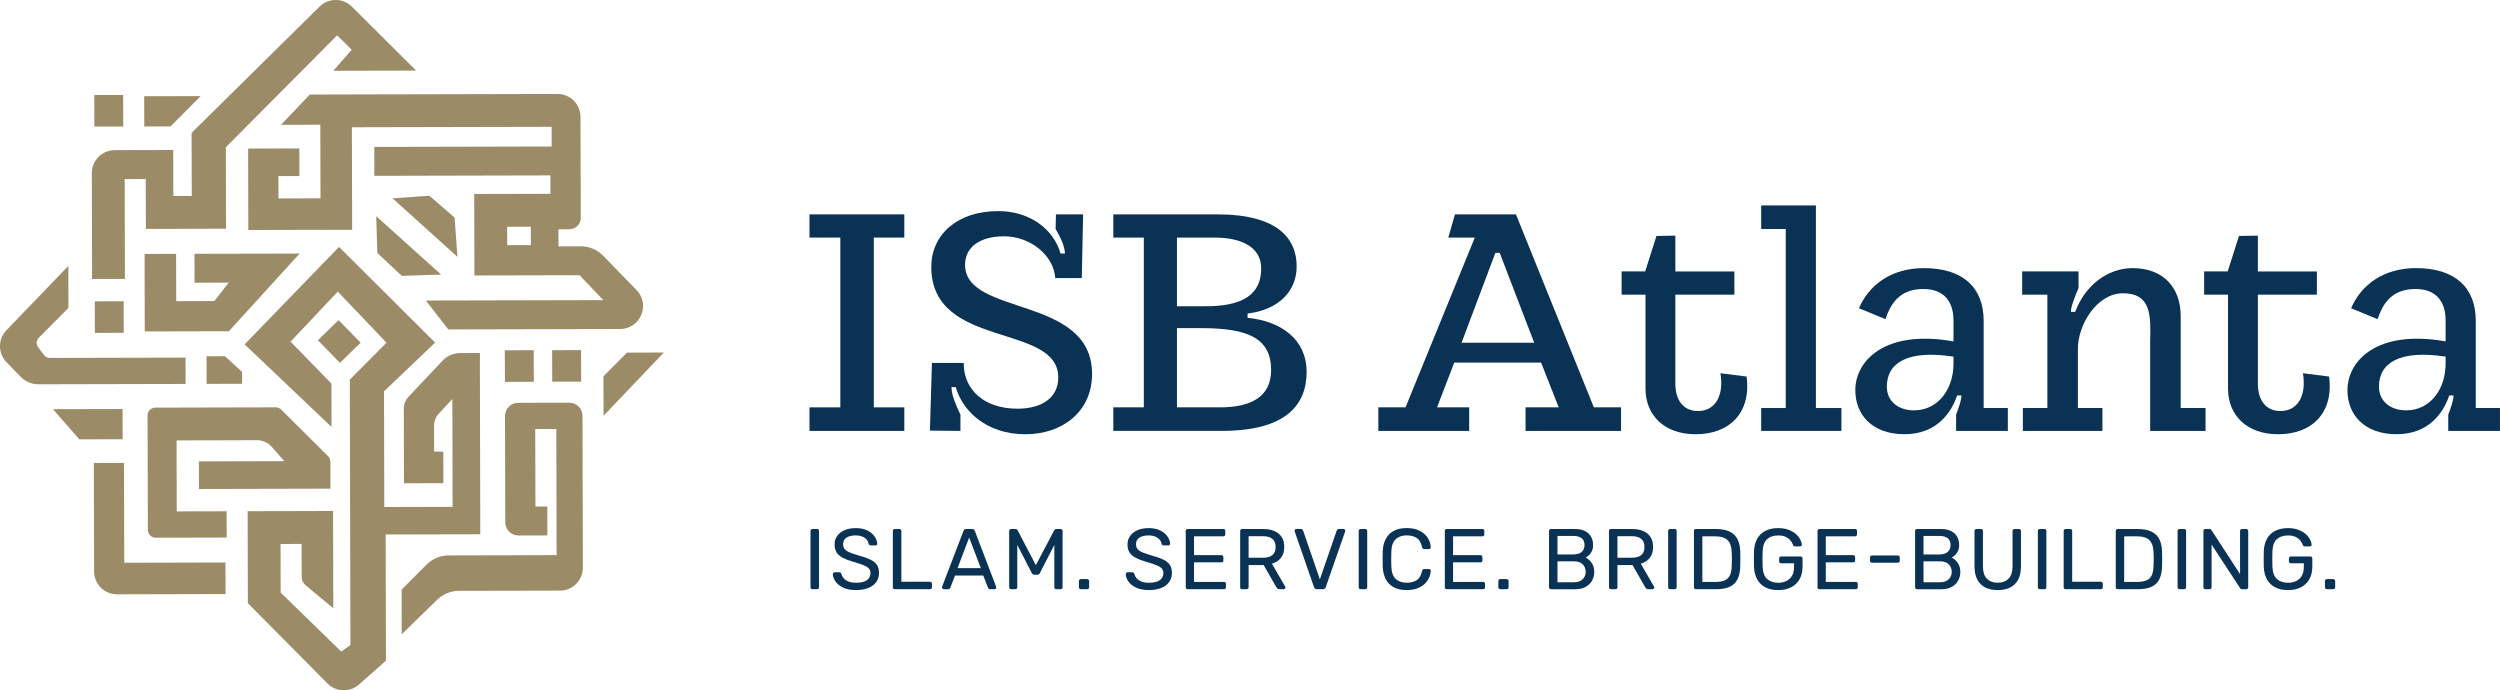 <?xml version="1.0" encoding="UTF-8"?><svg id="Layer_2" xmlns="http://www.w3.org/2000/svg" viewBox="0 0 937.25 258.8"><defs><style>.cls-1{fill:#0a3255;}.cls-2{fill:#9b8c67;}</style></defs><g id="Layer_1-2"><path class="cls-1" d="M304.6,220.9c-.24,0-.42-.07-.55-.21-.13-.14-.19-.32-.19-.53v-21.1c0-.21.06-.39.19-.53.13-.14.31-.21.55-.21h1.71c.24,0,.42.07.55.21.13.14.19.32.19.53v21.1c0,.21-.06.39-.19.53-.13.14-.31.21-.55.21h-1.71Z"/><path class="cls-1" d="M320.94,221.22c-1.87,0-3.44-.29-4.71-.87-1.27-.58-2.24-1.33-2.92-2.24-.68-.91-1.04-1.88-1.08-2.89,0-.17.07-.33.21-.47s.31-.21.5-.21h1.65c.26,0,.45.06.58.19s.22.28.26.45c.13.52.4,1.03.81,1.53.41.51.99.93,1.76,1.26.76.34,1.75.5,2.95.5,1.85,0,3.21-.33,4.08-.98.87-.66,1.31-1.53,1.31-2.63,0-.75-.23-1.36-.69-1.82-.46-.46-1.17-.88-2.11-1.24-.95-.36-2.17-.76-3.68-1.19-1.57-.45-2.87-.95-3.9-1.49-1.03-.54-1.8-1.2-2.31-2-.51-.79-.76-1.81-.76-3.03s.31-2.2.94-3.11c.62-.92,1.53-1.64,2.71-2.18s2.6-.81,4.26-.81c1.33,0,2.5.18,3.5.53,1,.36,1.83.83,2.5,1.42.67.59,1.17,1.23,1.52,1.91.34.68.53,1.34.55,1.98,0,.15-.05.3-.16.44-.11.14-.28.21-.52.21h-1.71c-.15,0-.31-.04-.47-.13-.16-.09-.29-.25-.37-.49-.13-.88-.62-1.62-1.48-2.23-.86-.6-1.98-.9-3.36-.9s-2.53.27-3.41.81c-.87.54-1.31,1.37-1.31,2.51,0,.73.2,1.34.61,1.82.41.49,1.05.91,1.94,1.27.88.37,2.03.75,3.45,1.16,1.72.47,3.13.97,4.23,1.5,1.1.53,1.91,1.18,2.44,1.97.53.79.79,1.79.79,3.02,0,1.35-.35,2.51-1.06,3.47-.71.96-1.71,1.69-2.99,2.2-1.28.5-2.79.76-4.53.76Z"/><path class="cls-1" d="M335.47,220.9c-.24,0-.42-.07-.55-.21-.13-.14-.19-.32-.19-.53v-21.1c0-.21.06-.39.19-.53.13-.14.31-.21.55-.21h1.71c.21,0,.39.07.53.21s.21.32.21.53v19.04h10.71c.24,0,.42.07.56.21s.21.33.21.56v1.29c0,.21-.07.39-.21.53s-.33.21-.56.21h-13.17Z"/><path class="cls-1" d="M353.82,220.9c-.17,0-.32-.06-.45-.19s-.19-.28-.19-.45c0-.11.01-.22.03-.35l8-20.88c.09-.22.2-.39.35-.52s.38-.19.68-.19h2.19c.3,0,.53.06.68.19.15.13.27.3.35.52l7.97,20.88c.04.13.06.25.06.35,0,.17-.06.32-.19.45s-.28.19-.45.19h-1.65c-.26,0-.45-.06-.56-.19s-.2-.25-.24-.36l-1.77-4.58h-10.59l-1.77,4.58c-.02.11-.1.23-.23.36s-.32.19-.58.19h-1.65ZM358.99,212.99h8.71l-4.36-11.45-4.36,11.45Z"/><path class="cls-1" d="M379.08,220.9c-.22,0-.39-.07-.53-.21s-.21-.32-.21-.53v-21.07c0-.23.07-.42.21-.56s.32-.21.53-.21h1.61c.26,0,.45.06.58.19.13.13.21.24.26.32l6.81,13.04,6.87-13.04c.04-.08.12-.19.24-.32.12-.13.31-.19.56-.19h1.58c.24,0,.42.07.56.21s.21.33.21.56v21.07c0,.21-.07.39-.21.53s-.33.21-.56.21h-1.58c-.22,0-.39-.07-.53-.21s-.21-.32-.21-.53v-15.88l-5.39,10.52c-.09.21-.22.38-.39.5-.17.12-.39.18-.65.18h-1c-.28,0-.49-.06-.65-.18-.15-.12-.28-.28-.39-.5l-5.42-10.52v15.88c0,.21-.07.39-.21.53s-.32.21-.53.21h-1.58Z"/><path class="cls-1" d="M405.22,220.9c-.22,0-.39-.07-.53-.21-.14-.14-.21-.32-.21-.53v-2.32c0-.21.07-.39.21-.53.14-.14.32-.21.53-.21h2.32c.22,0,.4.07.55.21.15.14.23.32.23.53v2.32c0,.21-.08.39-.23.53s-.33.21-.55.21h-2.32Z"/><path class="cls-1" d="M430.75,221.22c-1.87,0-3.44-.29-4.71-.87s-2.24-1.33-2.92-2.24c-.68-.91-1.04-1.88-1.08-2.89,0-.17.07-.33.21-.47s.31-.21.5-.21h1.65c.26,0,.45.06.58.19s.22.28.26.45c.13.52.4,1.03.81,1.53.41.51.99.93,1.76,1.26.76.34,1.75.5,2.95.5,1.85,0,3.21-.33,4.08-.98.87-.66,1.31-1.53,1.31-2.63,0-.75-.23-1.36-.69-1.82-.46-.46-1.17-.88-2.11-1.24-.95-.36-2.17-.76-3.68-1.19-1.57-.45-2.87-.95-3.9-1.49-1.03-.54-1.8-1.2-2.31-2-.51-.79-.76-1.81-.76-3.03s.31-2.2.94-3.11c.62-.92,1.53-1.64,2.71-2.18s2.6-.81,4.26-.81c1.33,0,2.5.18,3.5.53,1,.36,1.83.83,2.5,1.42.67.59,1.17,1.23,1.52,1.91.34.68.53,1.34.55,1.98,0,.15-.05.3-.16.44-.11.14-.28.21-.52.21h-1.71c-.15,0-.31-.04-.47-.13-.16-.09-.29-.25-.37-.49-.13-.88-.62-1.62-1.48-2.23-.86-.6-1.98-.9-3.36-.9s-2.53.27-3.41.81c-.87.54-1.31,1.37-1.31,2.51,0,.73.2,1.34.61,1.82.41.49,1.05.91,1.94,1.27.88.37,2.03.75,3.45,1.16,1.72.47,3.13.97,4.23,1.5,1.1.53,1.91,1.18,2.44,1.97.53.79.79,1.79.79,3.02,0,1.35-.35,2.51-1.06,3.47-.71.96-1.71,1.69-2.99,2.2-1.28.5-2.79.76-4.53.76Z"/><path class="cls-1" d="M445.28,220.9c-.24,0-.42-.07-.55-.21-.13-.14-.19-.32-.19-.53v-21.07c0-.23.06-.42.19-.56.13-.14.31-.21.55-.21h13.33c.24,0,.42.07.55.21s.19.33.19.56v1.23c0,.24-.06.42-.19.55s-.31.19-.55.19h-10.97v7.07h10.26c.24,0,.42.07.55.21s.19.33.19.56v1.19c0,.22-.06.39-.19.53s-.31.21-.55.21h-10.26v7.33h11.23c.24,0,.42.06.55.19s.19.31.19.55v1.26c0,.21-.06.39-.19.53s-.31.21-.55.21h-13.59Z"/><path class="cls-1" d="M465.68,220.9c-.24,0-.42-.07-.55-.21-.13-.14-.19-.32-.19-.53v-21.07c0-.23.06-.42.19-.56.13-.14.31-.21.55-.21h7.87c2.43,0,4.36.57,5.78,1.71s2.13,2.83,2.13,5.07c0,1.66-.41,3.01-1.24,4.05-.83,1.04-1.95,1.77-3.37,2.18l4.97,8.58c.06.13.1.25.1.35,0,.17-.07.32-.21.45s-.3.19-.47.19h-1.55c-.37,0-.63-.1-.81-.29-.17-.19-.32-.39-.45-.58l-4.68-8.2h-5.65v8.33c0,.21-.07.39-.21.53s-.33.21-.56.21h-1.65ZM468.1,209.09h5.32c1.61,0,2.82-.34,3.62-1.02.8-.68,1.19-1.68,1.19-3.02s-.39-2.31-1.18-3c-.79-.69-2-1.03-3.63-1.03h-5.32v8.07Z"/><path class="cls-1" d="M493.8,220.9c-.32,0-.58-.07-.76-.23-.18-.15-.33-.35-.44-.61l-7.2-20.75c-.04-.13-.06-.25-.06-.36,0-.17.06-.32.19-.45s.28-.19.45-.19h1.68c.26,0,.46.07.6.21.14.14.23.26.27.37l6.29,18.3,6.32-18.3c.04-.11.13-.23.26-.37s.32-.21.58-.21h1.68c.17,0,.33.06.47.19s.21.28.21.45c0,.11-.02.23-.06.36l-7.23,20.75c-.09.26-.22.46-.4.61-.18.15-.44.23-.76.23h-2.1Z"/><path class="cls-1" d="M510.12,220.9c-.24,0-.42-.07-.55-.21-.13-.14-.19-.32-.19-.53v-21.1c0-.21.06-.39.19-.53.13-.14.31-.21.55-.21h1.71c.24,0,.42.07.55.21.13.14.19.32.19.53v21.1c0,.21-.06.39-.19.53-.13.14-.31.21-.55.21h-1.71Z"/><path class="cls-1" d="M527.35,221.22c-1.98,0-3.62-.36-4.92-1.1-1.3-.73-2.29-1.75-2.95-3.07-.67-1.31-1.03-2.84-1.1-4.58-.02-.88-.03-1.83-.03-2.84s.01-1.98.03-2.91c.06-1.74.43-3.27,1.1-4.58.67-1.31,1.65-2.34,2.95-3.07,1.3-.73,2.94-1.1,4.92-1.1,1.48,0,2.79.21,3.91.61,1.12.41,2.05.96,2.79,1.64.74.69,1.31,1.46,1.69,2.31.39.85.6,1.73.65,2.63.02.2-.04.36-.18.49s-.31.19-.5.19h-1.77c-.19,0-.36-.05-.5-.16-.14-.11-.24-.3-.31-.58-.37-1.68-1.05-2.83-2.05-3.45-1-.63-2.24-.94-3.73-.94-1.74,0-3.12.49-4.13,1.47-1.01.98-1.55,2.54-1.61,4.7-.06,1.76-.06,3.57,0,5.42.06,2.15.6,3.72,1.61,4.69,1.01.98,2.39,1.47,4.13,1.47,1.48,0,2.73-.31,3.73-.94,1-.62,1.68-1.77,2.05-3.45.06-.28.17-.47.31-.58.14-.11.31-.16.5-.16h1.77c.19,0,.36.06.5.18s.2.27.18.47c-.04.9-.26,1.79-.65,2.65-.39.86-.95,1.63-1.69,2.32-.74.69-1.67,1.24-2.79,1.65-1.12.41-2.42.61-3.91.61Z"/><path class="cls-1" d="M542.4,220.9c-.24,0-.42-.07-.55-.21-.13-.14-.19-.32-.19-.53v-21.07c0-.23.06-.42.19-.56.13-.14.31-.21.55-.21h13.33c.24,0,.42.07.55.21s.19.33.19.56v1.23c0,.24-.06.42-.19.55s-.31.19-.55.19h-10.97v7.07h10.26c.24,0,.42.07.55.21s.19.33.19.56v1.19c0,.22-.06.39-.19.53s-.31.21-.55.21h-10.26v7.33h11.23c.24,0,.42.06.55.19s.19.31.19.55v1.26c0,.21-.06.39-.19.53s-.31.21-.55.21h-13.59Z"/><path class="cls-1" d="M562.47,220.9c-.22,0-.39-.07-.53-.21-.14-.14-.21-.32-.21-.53v-2.32c0-.21.07-.39.21-.53.14-.14.32-.21.53-.21h2.32c.22,0,.4.07.55.21.15.14.23.32.23.53v2.32c0,.21-.08.39-.23.53s-.33.21-.55.21h-2.32Z"/><path class="cls-1" d="M581.47,220.9c-.24,0-.42-.07-.55-.21-.13-.14-.19-.32-.19-.53v-21.07c0-.23.06-.42.19-.56.13-.14.31-.21.55-.21h8.84c1.61,0,2.93.26,3.95.79,1.02.53,1.77,1.24,2.26,2.15.48.9.73,1.91.73,3.03,0,.88-.15,1.64-.44,2.27-.29.64-.65,1.15-1.08,1.55-.43.4-.85.7-1.26.92.84.41,1.59,1.07,2.24,2,.66.93.98,2.05.98,3.36,0,1.18-.27,2.27-.81,3.26-.54.99-1.34,1.78-2.4,2.37s-2.37.89-3.92.89h-9.1ZM583.9,207.86h5.94c1.38,0,2.42-.32,3.13-.95.71-.64,1.07-1.5,1.07-2.6s-.35-1.93-1.07-2.52c-.71-.58-1.75-.87-3.13-.87h-5.94v6.94ZM583.9,218.28h6.26c1.38,0,2.44-.37,3.19-1.13.75-.75,1.13-1.68,1.13-2.77s-.38-2.08-1.13-2.82c-.75-.74-1.82-1.11-3.19-1.11h-6.26v7.84Z"/><path class="cls-1" d="M603.96,220.9c-.24,0-.42-.07-.55-.21-.13-.14-.19-.32-.19-.53v-21.07c0-.23.06-.42.19-.56.13-.14.31-.21.55-.21h7.87c2.43,0,4.36.57,5.78,1.71,1.42,1.14,2.13,2.83,2.13,5.07,0,1.66-.41,3.01-1.24,4.05-.83,1.04-1.95,1.77-3.37,2.18l4.97,8.58c.06.13.1.25.1.35,0,.17-.07.32-.21.45s-.3.19-.47.19h-1.55c-.37,0-.63-.1-.81-.29-.17-.19-.32-.39-.45-.58l-4.68-8.2h-5.65v8.33c0,.21-.07.39-.21.53s-.33.21-.56.21h-1.65ZM606.38,209.09h5.32c1.61,0,2.82-.34,3.62-1.02.8-.68,1.19-1.68,1.19-3.02s-.39-2.31-1.18-3c-.79-.69-2-1.03-3.63-1.03h-5.32v8.07Z"/><path class="cls-1" d="M626.13,220.9c-.24,0-.42-.07-.55-.21-.13-.14-.19-.32-.19-.53v-21.1c0-.21.06-.39.19-.53.13-.14.31-.21.55-.21h1.71c.24,0,.42.07.55.21.13.14.19.32.19.53v21.1c0,.21-.06.39-.19.53-.13.14-.31.21-.55.21h-1.71Z"/><path class="cls-1" d="M635.8,220.9c-.24,0-.42-.07-.55-.21-.13-.14-.19-.32-.19-.53v-21.07c0-.23.06-.42.19-.56.13-.14.31-.21.55-.21h7.33c2.22,0,4,.33,5.36,1,1.36.67,2.34,1.65,2.97,2.95.62,1.3.95,2.9.97,4.79.02.97.03,1.82.03,2.55s-.01,1.57-.03,2.52c-.04,1.98-.37,3.62-.98,4.92-.61,1.3-1.58,2.27-2.9,2.9-1.32.64-3.07.95-5.24.95h-7.49ZM638.22,218.16h4.9c1.48,0,2.67-.21,3.55-.61.88-.41,1.52-1.06,1.92-1.97.4-.9.61-2.1.63-3.58.04-.65.06-1.21.06-1.69v-1.45c0-.48-.02-1.04-.06-1.66-.04-2.09-.54-3.63-1.48-4.63-.95-1-2.54-1.5-4.78-1.5h-4.74v17.1Z"/><path class="cls-1" d="M666.64,221.22c-1.92,0-3.53-.35-4.86-1.06-1.32-.71-2.34-1.71-3.03-3-.7-1.29-1.09-2.8-1.18-4.55-.02-.95-.03-1.95-.03-3.02s.01-2.08.03-3.05c.09-1.74.48-3.25,1.18-4.53.7-1.28,1.72-2.27,3.05-2.97,1.33-.7,2.95-1.05,4.84-1.05,1.51,0,2.82.22,3.94.65,1.12.43,2.04.97,2.76,1.63.72.65,1.26,1.34,1.61,2.05.35.71.54,1.34.56,1.87.02.2-.03.35-.16.47s-.3.18-.52.18h-1.9c-.22,0-.37-.04-.47-.13-.1-.08-.19-.24-.27-.45-.19-.56-.51-1.11-.95-1.65-.44-.54-1.03-.98-1.77-1.34-.74-.36-1.68-.53-2.82-.53-1.72,0-3.1.46-4.15,1.39-1.04.92-1.61,2.45-1.69,4.58-.06,1.92-.06,3.83,0,5.74.09,2.15.66,3.69,1.71,4.63,1.05.94,2.43,1.4,4.13,1.4,1.14,0,2.16-.22,3.05-.65.89-.43,1.6-1.08,2.11-1.95.52-.87.77-1.98.77-3.34v-1.36h-4.84c-.22,0-.39-.07-.53-.21-.14-.14-.21-.33-.21-.56v-1.03c0-.23.07-.42.21-.56.14-.14.32-.21.53-.21h7.29c.24,0,.42.07.55.21.13.14.19.33.19.56v3.1c0,1.77-.36,3.3-1.08,4.62-.72,1.31-1.77,2.33-3.15,3.05-1.38.72-3.01,1.08-4.9,1.08Z"/><path class="cls-1" d="M682.13,220.9c-.24,0-.42-.07-.55-.21-.13-.14-.19-.32-.19-.53v-21.07c0-.23.06-.42.19-.56.13-.14.31-.21.55-.21h13.33c.24,0,.42.07.55.21s.19.33.19.56v1.23c0,.24-.06.42-.19.55s-.31.19-.55.19h-10.97v7.07h10.26c.24,0,.42.07.55.21s.19.33.19.56v1.19c0,.22-.06.39-.19.53s-.31.21-.55.21h-10.26v7.33h11.23c.24,0,.42.06.55.19s.19.31.19.55v1.26c0,.21-.06.39-.19.53s-.31.21-.55.21h-13.59Z"/><path class="cls-1" d="M701.79,210.96c-.22,0-.39-.07-.52-.21s-.19-.32-.19-.53v-1.23c0-.21.06-.39.19-.53s.3-.21.52-.21h9.71c.22,0,.39.07.53.21s.21.32.21.53v1.23c0,.22-.07.39-.21.53s-.32.21-.53.21h-9.71Z"/><path class="cls-1" d="M718.71,220.9c-.24,0-.42-.07-.55-.21-.13-.14-.19-.32-.19-.53v-21.07c0-.23.06-.42.19-.56.13-.14.31-.21.55-.21h8.84c1.61,0,2.93.26,3.95.79,1.02.53,1.77,1.24,2.26,2.15.48.9.73,1.91.73,3.03,0,.88-.15,1.64-.44,2.27-.29.64-.65,1.15-1.08,1.55-.43.4-.85.7-1.26.92.84.41,1.59,1.07,2.24,2,.66.93.98,2.05.98,3.36,0,1.18-.27,2.27-.81,3.26-.54.99-1.34,1.78-2.4,2.37-1.06.59-2.37.89-3.92.89h-9.1ZM721.13,207.86h5.94c1.38,0,2.42-.32,3.13-.95.71-.64,1.07-1.5,1.07-2.6s-.35-1.93-1.07-2.52c-.71-.58-1.75-.87-3.13-.87h-5.94v6.94ZM721.13,218.28h6.26c1.38,0,2.44-.37,3.19-1.13.75-.75,1.13-1.68,1.13-2.77s-.38-2.08-1.13-2.82c-.75-.74-1.82-1.11-3.19-1.11h-6.26v7.84Z"/><path class="cls-1" d="M748.95,221.22c-1.81,0-3.36-.32-4.66-.97-1.3-.64-2.3-1.63-3-2.95-.7-1.32-1.05-3.03-1.05-5.11v-13.1c0-.23.06-.42.19-.56s.31-.21.55-.21h1.65c.24,0,.42.07.56.21s.21.33.21.56v13.17c0,2.11.49,3.67,1.48,4.68s2.34,1.52,4.07,1.52,3.05-.51,4.05-1.52,1.5-2.57,1.5-4.68v-13.17c0-.23.07-.42.21-.56.14-.14.32-.21.53-.21h1.68c.22,0,.39.07.53.21s.21.33.21.56v13.1c0,2.09-.35,3.79-1.05,5.11-.7,1.32-1.7,2.31-2.99,2.95-1.29.65-2.85.97-4.68.97Z"/><path class="cls-1" d="M764.73,220.9c-.24,0-.42-.07-.55-.21-.13-.14-.19-.32-.19-.53v-21.1c0-.21.06-.39.19-.53.13-.14.31-.21.55-.21h1.71c.24,0,.42.07.55.21.13.14.19.32.19.53v21.1c0,.21-.06.39-.19.53-.13.14-.31.21-.55.21h-1.71Z"/><path class="cls-1" d="M774.41,220.9c-.24,0-.42-.07-.55-.21-.13-.14-.19-.32-.19-.53v-21.1c0-.21.06-.39.19-.53.13-.14.31-.21.55-.21h1.71c.21,0,.39.07.53.21s.21.32.21.53v19.04h10.71c.24,0,.42.07.56.21s.21.33.21.56v1.29c0,.21-.07.39-.21.53s-.33.21-.56.21h-13.17Z"/><path class="cls-1" d="M793.94,220.9c-.24,0-.42-.07-.55-.21-.13-.14-.19-.32-.19-.53v-21.07c0-.23.06-.42.19-.56.13-.14.31-.21.55-.21h7.33c2.22,0,4,.33,5.36,1,1.36.67,2.34,1.65,2.97,2.95.62,1.3.95,2.9.97,4.79.02.97.03,1.82.03,2.55s-.01,1.57-.03,2.52c-.04,1.98-.37,3.62-.98,4.92-.61,1.3-1.58,2.27-2.9,2.9-1.32.64-3.07.95-5.24.95h-7.49ZM796.36,218.16h4.9c1.48,0,2.67-.21,3.55-.61.88-.41,1.52-1.06,1.92-1.97.4-.9.61-2.1.63-3.58.04-.65.06-1.21.06-1.69v-1.45c0-.48-.02-1.04-.06-1.66-.04-2.09-.54-3.63-1.48-4.63-.95-1-2.54-1.5-4.78-1.5h-4.74v17.1Z"/><path class="cls-1" d="M817.12,220.9c-.24,0-.42-.07-.55-.21-.13-.14-.19-.32-.19-.53v-21.1c0-.21.06-.39.19-.53.13-.14.31-.21.55-.21h1.71c.24,0,.42.07.55.21.13.14.19.32.19.53v21.1c0,.21-.06.39-.19.53-.13.14-.31.21-.55.21h-1.71Z"/><path class="cls-1" d="M826.8,220.9c-.24,0-.42-.07-.55-.21-.13-.14-.19-.32-.19-.53v-21.07c0-.23.06-.42.19-.56.13-.14.31-.21.55-.21h1.48c.26,0,.45.06.58.18s.2.21.23.27l10.71,16.46v-16.14c0-.23.06-.42.19-.56s.31-.21.55-.21h1.55c.24,0,.42.07.56.21s.21.33.21.56v21.04c0,.21-.07.4-.21.55-.14.15-.32.23-.53.23h-1.55c-.24,0-.41-.06-.53-.19-.12-.13-.2-.22-.24-.26l-10.68-16.3v16.01c0,.21-.07.39-.21.53s-.33.21-.56.21h-1.55Z"/><path class="cls-1" d="M857.76,221.22c-1.92,0-3.53-.35-4.86-1.06-1.32-.71-2.34-1.71-3.03-3-.7-1.29-1.09-2.8-1.18-4.55-.02-.95-.03-1.95-.03-3.02s.01-2.08.03-3.05c.09-1.74.48-3.25,1.18-4.53.7-1.28,1.72-2.27,3.05-2.97,1.33-.7,2.95-1.05,4.84-1.05,1.51,0,2.82.22,3.94.65,1.12.43,2.04.97,2.76,1.63.72.65,1.26,1.34,1.61,2.05.35.71.54,1.34.56,1.87.02.2-.03.35-.16.47s-.3.18-.52.18h-1.9c-.22,0-.37-.04-.47-.13-.1-.08-.19-.24-.27-.45-.19-.56-.51-1.11-.95-1.65-.44-.54-1.03-.98-1.77-1.34-.74-.36-1.68-.53-2.82-.53-1.72,0-3.1.46-4.15,1.39-1.04.92-1.61,2.45-1.69,4.58-.06,1.92-.06,3.83,0,5.74.09,2.15.66,3.69,1.71,4.63,1.05.94,2.43,1.4,4.13,1.4,1.14,0,2.16-.22,3.05-.65.89-.43,1.6-1.08,2.11-1.95.52-.87.77-1.98.77-3.34v-1.36h-4.84c-.22,0-.39-.07-.53-.21-.14-.14-.21-.33-.21-.56v-1.03c0-.23.07-.42.21-.56.14-.14.32-.21.53-.21h7.29c.24,0,.42.07.55.21.13.14.19.33.19.56v3.1c0,1.77-.36,3.3-1.08,4.62-.72,1.31-1.77,2.33-3.15,3.05-1.38.72-3.01,1.08-4.9,1.08Z"/><path class="cls-1" d="M872.36,220.9c-.22,0-.39-.07-.53-.21-.14-.14-.21-.32-.21-.53v-2.32c0-.21.07-.39.21-.53.14-.14.32-.21.53-.21h2.32c.22,0,.4.07.55.21.15.14.23.32.23.53v2.32c0,.21-.08.39-.23.53s-.33.21-.55.21h-2.32Z"/><path class="cls-1" d="M303.48,152.72h11.56v-63.65h-11.56v-8.7h35.55v8.7h-11.44v63.65h11.44v8.83h-35.55v-8.83Z"/><path class="cls-1" d="M358.33,145.14h-1.62c0,2.98,1.74,6.96,3.36,10.32v6.09l-11.44-.12.75-25.36h11.93c-.12,9.94,7.58,17.15,20.14,17.15,8.95,0,15.29-3.98,15.29-11.68,0-20.63-47.48-10.44-47.61-41.39,0-12.06,9.57-21.01,25.11-21.01,11.93,0,20.76,6.84,23.37,15.91h1.62c0-2.74-1.74-6.22-3.48-9.2l.12-5.47h10.19l-.5,23.87h-9.95c-.5-8.45-9.32-15.66-19.14-15.66-9.2,0-14.67,4.1-14.67,10.69,0,19.39,47.61,11.31,47.61,40.9,0,14.42-11.44,22.62-24.99,22.62-15.04,0-23.74-9.2-26.1-17.65Z"/><path class="cls-1" d="M417.38,152.72h11.44v-63.65h-11.44v-8.7h39.03c22.62,0,29.71,9.07,29.71,19.52,0,9.45-6.96,16.28-18.4,17.65v1.61c12.56,1.24,22.13,8.08,22.13,20.26s-7.46,22.13-31.82,22.13h-40.65v-8.83ZM450.94,114.81c15.66.25,21.88-4.85,21.88-14.17,0-8.83-8.83-11.56-17.28-11.56h-14.3v25.73h9.7ZM476.55,138.8c0-12.06-8.7-15.66-25.61-15.79h-9.7v29.71h16.16c11.56,0,19.14-3.98,19.14-13.92Z"/><path class="cls-1" d="M516.74,152.72h10.19l25.98-63.65h-9.94l2.49-8.7h22.87l29.21,72.35h10.19v8.83h-35.8v-8.83h12.43l-6.59-16.78h-32.57l-6.46,16.78h12.06v8.83h-34.06v-8.83ZM575.17,128.48l-12.93-33.69h-1.62l-12.68,33.69h27.22Z"/><path class="cls-1" d="M616.9,145.64v-35.18h-8.95v-8.7h8.83l4.23-13.3,7.08-.12v13.43h22.13v8.7h-22.13v33.44c0,6.22,3.11,10.19,8.45,10.19,6.59,0,9.82-5.84,8.45-14.17l9.82,1.24c1.74,13.43-6.22,21.63-19.14,21.63-11.56,0-18.77-6.96-18.77-17.15Z"/><path class="cls-1" d="M660.27,152.97h9.2v-67.12h-9.2v-8.83h20.51v75.95h9.57v8.58h-30.08v-8.58Z"/><path class="cls-1" d="M695.56,146.26c0-10.81,10.81-22.87,36.8-18.27v-7.83c0-7.46-3.85-11.81-11.31-11.81s-11.81,3.85-14.17,11.31l-9.95-4.1c3.85-8.95,12.31-15.04,24.36-15.04,14.67,0,22.38,7.33,22.38,19.76v32.69h9.07v8.58h-19.39v-6.09c.99-2.61,1.99-5.47,1.99-7.21h-1.62c-2.24,6.71-7.83,14.54-19.77,14.54s-18.4-7.21-18.4-16.53ZM717.57,153.84c9.07,0,14.79-7.96,14.79-17.53v-2.61c-17.15-2.61-24.99,2.24-24.99,11.31,0,5.22,4.1,8.83,10.19,8.83Z"/><path class="cls-1" d="M758.36,152.97h9.2v-42.51h-9.45v-8.7h21.13v6.22c-1.37,3.23-2.86,6.96-2.86,8.95h1.62c3.61-9.82,12.06-16.41,21.51-16.41,11.19,0,18.03,6.96,18.03,18.02v34.43h9.32v8.58h-20.76v-33.81c.25-9.45.37-17.78-10.19-17.78-9.95,0-17.03,12.06-16.91,21.01v22h9.2v8.58h-29.83v-8.58Z"/><path class="cls-1" d="M835.28,145.64v-35.18h-8.95v-8.7h8.83l4.23-13.3,7.08-.12v13.43h22.13v8.7h-22.13v33.44c0,6.22,3.11,10.19,8.45,10.19,6.59,0,9.82-5.84,8.45-14.17l9.82,1.24c1.74,13.43-6.22,21.63-19.14,21.63-11.56,0-18.77-6.96-18.77-17.15Z"/><path class="cls-1" d="M880.06,146.26c0-10.81,10.81-22.87,36.8-18.27v-7.83c0-7.46-3.85-11.81-11.31-11.81s-11.81,3.85-14.17,11.31l-9.95-4.1c3.85-8.95,12.31-15.04,24.36-15.04,14.67,0,22.38,7.33,22.38,19.76v32.69h9.07v8.58h-19.39v-6.09c.99-2.61,1.99-5.47,1.99-7.21h-1.62c-2.24,6.71-7.83,14.54-19.77,14.54s-18.4-7.21-18.4-16.53ZM902.07,153.84c9.07,0,14.79-7.96,14.79-17.53v-2.61c-17.15-2.61-24.99,2.24-24.99,11.31,0,5.22,4.1,8.83,10.19,8.83Z"/><path class="cls-2" d="M213.42,150.97l-19.16.04c-2.74,0-4.95,2.23-4.94,4.96l.1,39.85c0,2.74,2.23,4.95,4.97,4.94l10.82-.03-.02-10.82h-4.45s-.08-29.06-.08-29.06l7.9-.03.11,47.3-40.42.09c-3.14,0-6.15,1.26-8.37,3.49l-9.31,9.35.02,16.75,13.28-12.94c2.21-2.15,5.17-3.36,8.25-3.36l37.82-.08c4.75-.01,8.59-3.87,8.58-8.62l-.14-56.9c0-2.73-2.23-4.95-4.96-4.94Z"/><path class="cls-2" d="M180.06,200.32l-.16-67.98-7.32.02c-2.55,0-4.99,1.06-6.74,2.92l-12.7,13.48c-1.14,1.21-1.77,2.8-1.76,4.46l.06,27.96,14.78-.04-.02-11.83h-3.45s-.02-9.76-.02-9.76c0-1.64.61-3.21,1.72-4.41l5.13-5.54.1,40.41-25.61.06-.1-43.36,19.16-18.28-36.03-35.87-35.39,36.54,32.58,30.96-.04-16.25-15.31-15.73,17.69-18.76,18.27,19.16-13.76,13.83.23,99.51-3.43,2.46-22.72-22.11-.04-18.23,7.88-.02.04,12.37c0,1.21.54,2.36,1.48,3.13l10.37,8.61-.09-36.46-32.02.08.08,34.48,29.85,30.11c3.21,3.24,8.38,3.41,11.8.39l10.12-8.95-.11-47.3,35.46-.08Z"/><polygon class="cls-2" points="189.3 143.16 200.12 143.13 200.1 131.29 189.25 131.32 189.3 143.16"/><rect class="cls-2" x="121.77" y="122.11" width="10.83" height="11.83" transform="translate(-53.25 125.16) rotate(-44.28)"/><polygon class="cls-2" points="207.03 143.1 217.88 143.08 217.83 131.26 206.99 131.29 207.03 143.1"/><polygon class="cls-2" points="235.08 132.19 226.22 141.08 226.28 155.87 248.86 132.17 235.08 132.19"/><path class="cls-2" d="M46.59,210.98l-.1-37.43-11.32.02.11,40.67c.01,4.75,3.87,8.58,8.62,8.57l40.67-.1-.05-11.83-37.93.1Z"/><path class="cls-2" d="M66.26,191.72l-.06-26.61,30.19-.08c2.09,0,4.08.89,5.46,2.46l4.75,5.4-32.03.08.02,10.35,49.27-.12v-10.11c-.01-.78-.32-1.53-.88-2.08l-17.55-17.45c-.55-.55-1.3-.86-2.08-.85l-45.1.11c-1.62,0-2.93,1.32-2.93,2.95l.11,42.89c0,1.62,1.32,2.93,2.94,2.93l26.61-.06-.02-9.85-18.72.04Z"/><polygon class="cls-2" points="35.57 124.79 46.38 124.77 46.37 112.94 35.53 112.97 35.57 124.79"/><rect class="cls-2" x="35.36" y="35.62" width="10.82" height="11.82" transform="translate(-.07 .07) rotate(-.1)"/><polygon class="cls-2" points="141.47 94.84 150.62 103.42 165.38 102.94 141.04 81.05 141.47 94.84"/><polygon class="cls-2" points="170.43 81.56 160.95 73.36 147.19 74.37 171.5 96.3 170.43 81.56"/><polygon class="cls-2" points="63.94 47.39 75.23 36.03 54.05 36.08 54.09 47.41 63.94 47.39"/><polygon class="cls-2" points="45.96 153.34 19.86 153.4 29.74 164.71 45.98 164.67 45.96 153.34"/><polygon class="cls-2" points="77.45 133.56 77.46 143.91 90.77 143.88 90.76 139.44 84.35 133.55 77.45 133.56"/><path class="cls-2" d="M69.55,134.07l-50.87.12c-.85,0-1.65-.4-2.16-1.07l-2.23-2.96c-.8-1.07-.7-2.57.24-3.52l11.12-11.19-.02-15.77L2.4,123.82c-3.21,3.34-3.2,8.62.02,11.95l5.3,5.47c1.76,1.81,4.18,2.83,6.71,2.83l55.15-.13-.02-9.86Z"/><polygon class="cls-2" points="72.91 95.15 72.94 105.99 85.74 105.95 80.37 112.86 66.07 112.9 66.02 95.17 54.2 95.2 54.27 124.25 85.8 124.18 112.32 95.06 72.91 95.15"/><path class="cls-2" d="M46.84,104.57l-.09-37.44,7.88-.02.06,18.71,30.04-.07-.06-30.55L126.4,13.24l5.44,5.4-6.88,7.9,31.03-.08-24.07-23.97c-3.34-3.33-8.74-3.34-12.1-.03l-48,47.36.07,23.65-6.91.02-.04-17.26-21.95.06c-4.75.01-8.58,3.87-8.57,8.62l.09,39.68,12.32-.03Z"/><path class="cls-2" d="M105.31,46.8l14.78-.04.06,27.59-15.75.04-.03-8.38h7.87s0-10.36,0-10.36l-19.22.05.07,30.53,38.93-.09-.1-38.43,74.88-.17.02,7.38-66.5.16.02,10.84,66.01-.16v6.9s-28.58.07-28.58.07l.09,30.54,39.42-.09,8.89,9.33-66.51.16,8.39,10.83,64.45-.16c7.59-.02,11.43-9.15,6.14-14.59l-12.57-12.92c-2.18-2.24-5.18-3.5-8.3-3.49l-8.39.02-.03-6.41h4.12c2.36-.01,4.26-1.93,4.26-4.28l-.11-37.88c-.01-4.75-3.87-8.58-8.62-8.57l-92.86.22-10.82,11.36ZM190.15,91.92l-.02-6.9,8.87-.02.02,6.89-8.87.03Z"/></g></svg>
